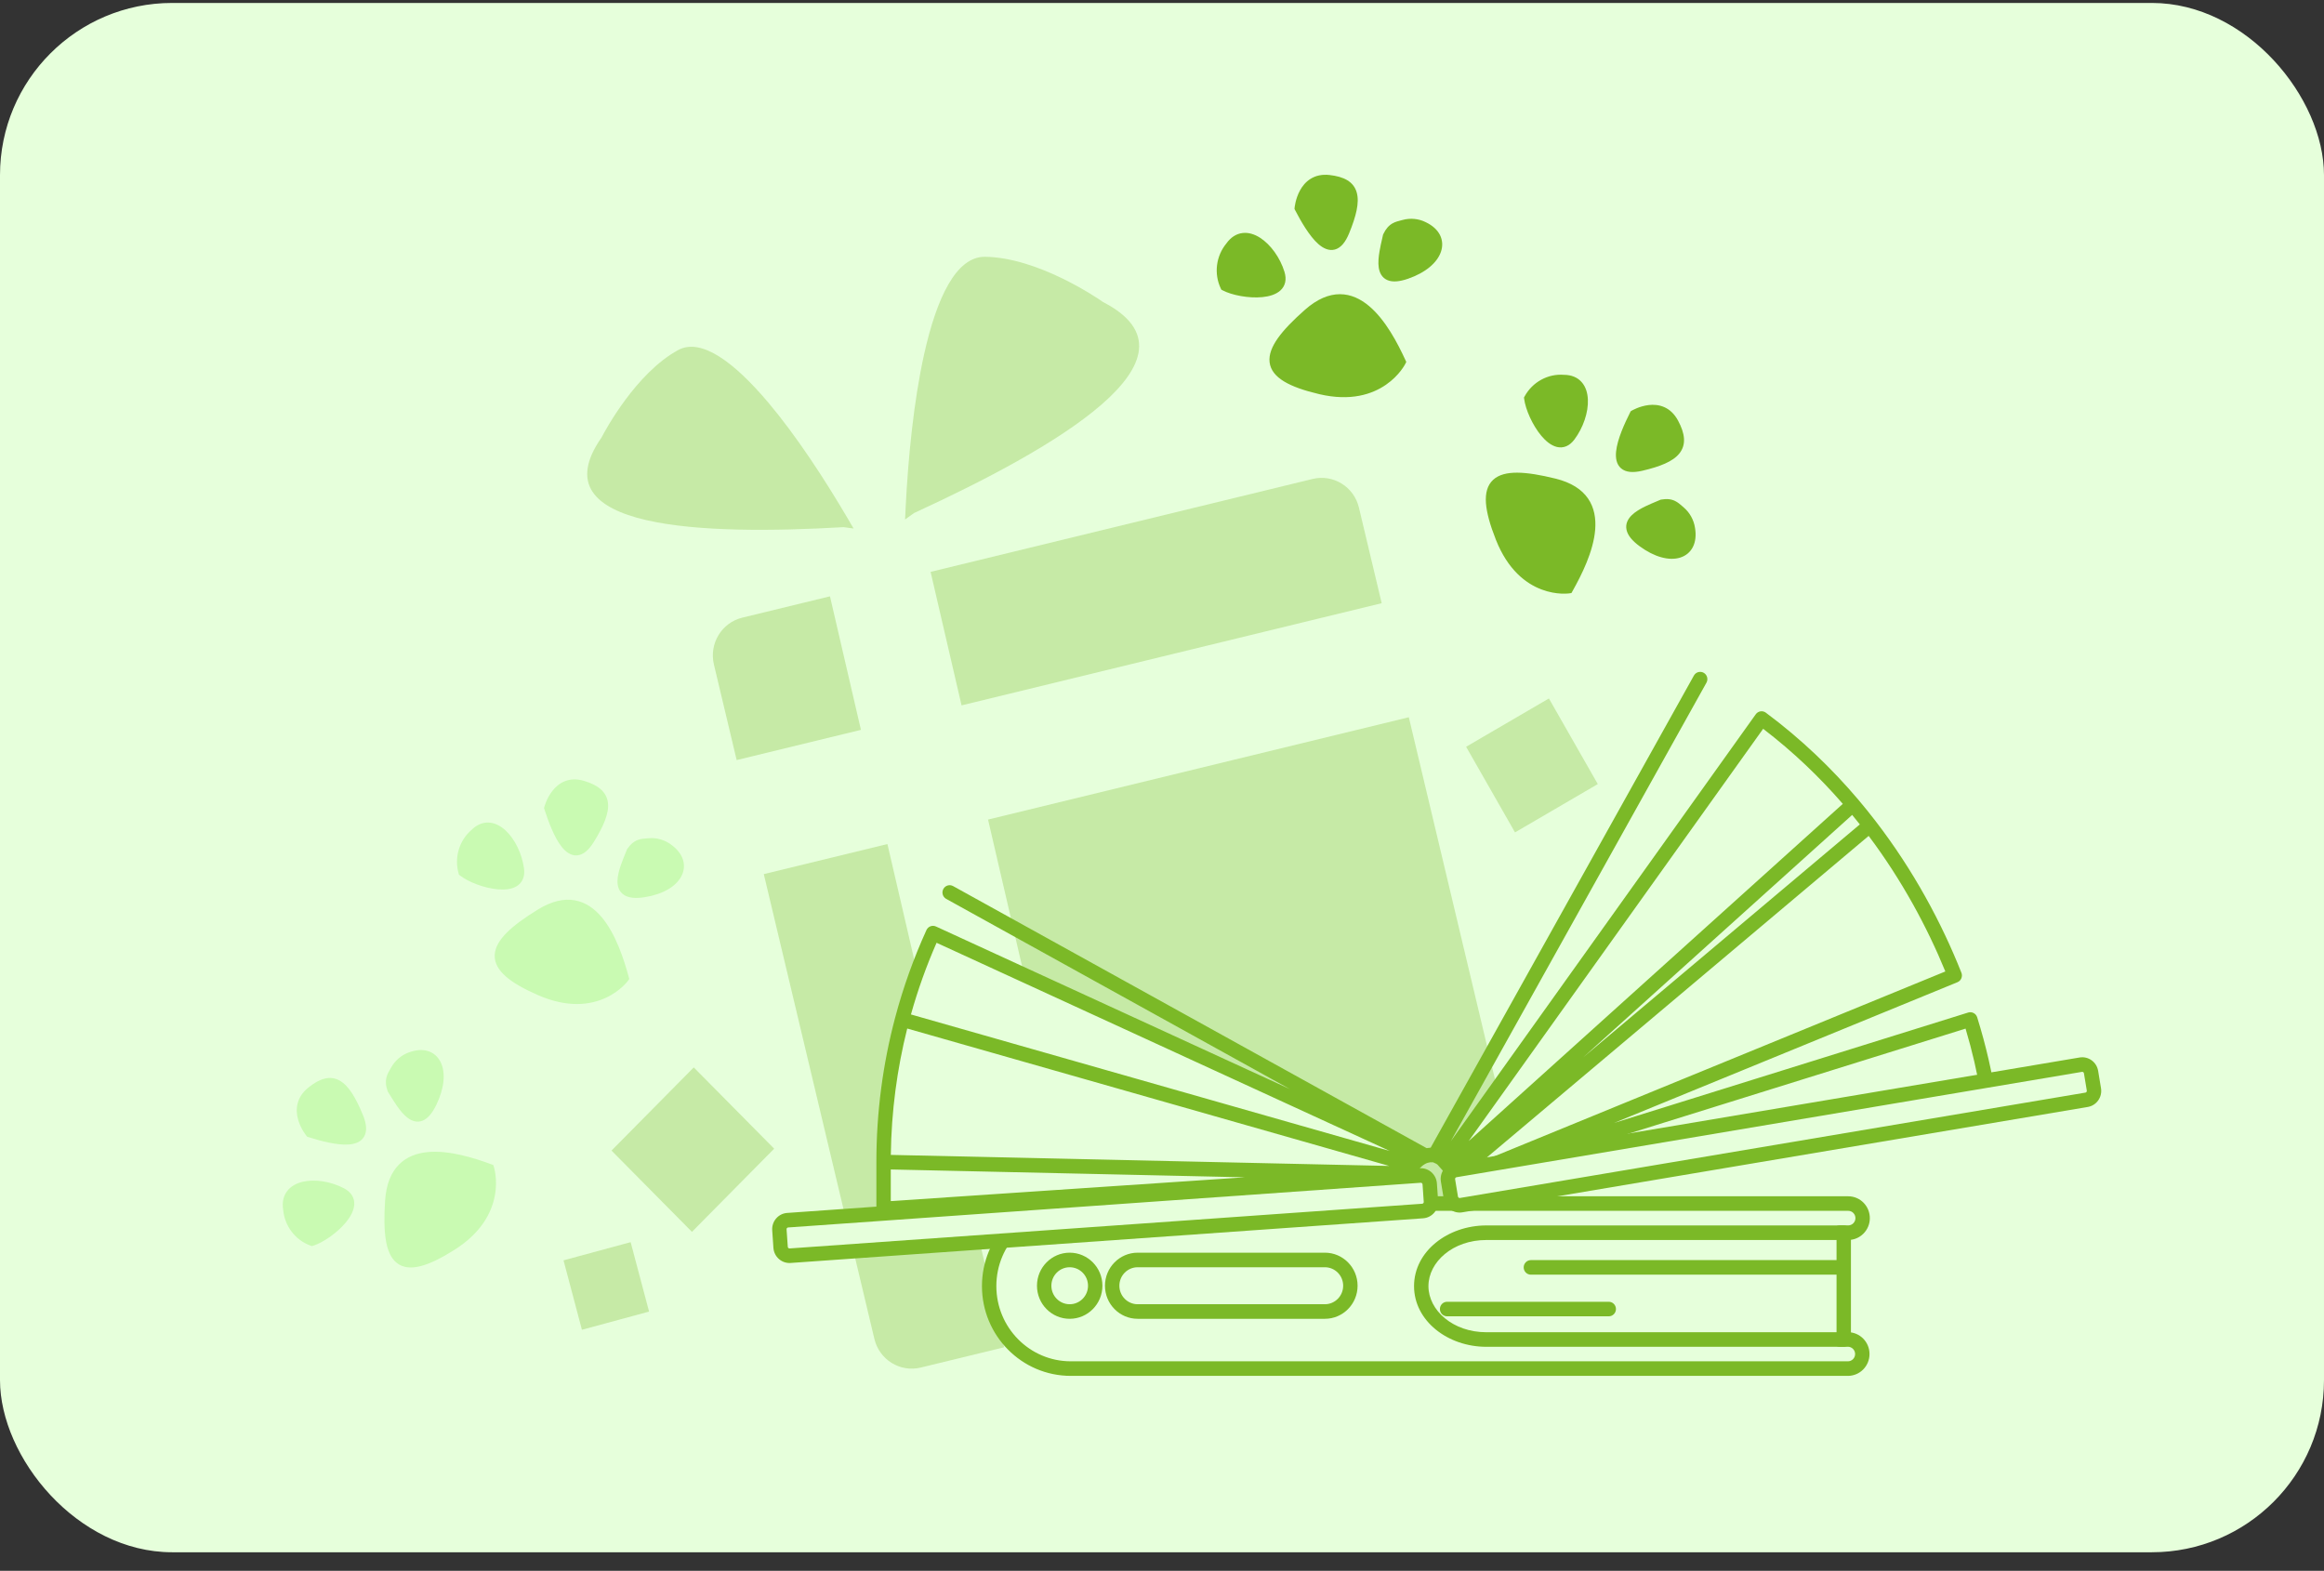<svg width="108" height="73" viewBox="0 0 108 73" fill="none" xmlns="http://www.w3.org/2000/svg">
<rect x="0" y="0" width="108" height="73" fill="#333333" stroke="none"/>
<rect y="0.137" width="108" height="72" rx="8" fill="#E6FFDB"/>
<path d="M21.489 40.538C22.197 41.094 24.344 41.654 24.168 40.376C23.992 39.098 22.921 37.81 22.027 38.716C21.774 38.933 21.589 39.221 21.494 39.544C21.398 39.868 21.396 40.213 21.489 40.538Z" fill="#C9FAB2"/>
<path fill-rule="evenodd" clip-rule="evenodd" d="M21.312 40.589C21.21 40.23 21.212 39.848 21.318 39.49C21.422 39.134 21.625 38.818 21.902 38.578C22.155 38.324 22.436 38.21 22.724 38.227C23.007 38.243 23.269 38.386 23.49 38.588C23.929 38.991 24.258 39.676 24.35 40.351C24.376 40.535 24.361 40.701 24.302 40.845C24.243 40.99 24.144 41.1 24.021 41.178C23.784 41.328 23.462 41.357 23.146 41.331C22.512 41.279 21.763 40.989 21.377 40.686L21.329 40.649L21.312 40.589ZM21.649 40.427C21.988 40.668 22.629 40.913 23.174 40.958C23.462 40.982 23.688 40.946 23.826 40.859C23.891 40.818 23.936 40.766 23.963 40.7C23.991 40.632 24.005 40.536 23.986 40.401C23.903 39.798 23.608 39.2 23.244 38.866C23.064 38.7 22.878 38.611 22.704 38.6C22.536 38.59 22.35 38.653 22.157 38.849L22.152 38.854L22.146 38.859C21.921 39.053 21.755 39.31 21.67 39.599C21.59 39.868 21.583 40.154 21.649 40.427Z" fill="#C9FAB2"/>
<path d="M25.474 37.55C25.83 38.651 26.542 40.484 27.442 39.024C28.343 37.564 28.333 36.841 27.091 36.469C25.848 36.096 25.474 37.55 25.474 37.55Z" fill="#C9FAB2"/>
<path fill-rule="evenodd" clip-rule="evenodd" d="M25.296 37.501L25.474 37.55C25.296 37.501 25.296 37.501 25.296 37.501L25.296 37.5L25.297 37.499L25.298 37.495C25.299 37.491 25.3 37.486 25.302 37.48C25.306 37.467 25.311 37.45 25.318 37.428C25.332 37.385 25.353 37.325 25.383 37.254C25.441 37.114 25.535 36.928 25.673 36.752C25.811 36.576 25.998 36.405 26.246 36.306C26.497 36.206 26.795 36.185 27.142 36.289C27.785 36.482 28.195 36.792 28.253 37.319C28.28 37.565 28.225 37.836 28.113 38.13C28.001 38.424 27.826 38.755 27.598 39.124C27.364 39.503 27.109 39.728 26.82 39.751C26.529 39.775 26.292 39.587 26.112 39.366C25.752 38.921 25.476 38.153 25.299 37.607L25.282 37.555L25.296 37.501ZM25.667 37.548C25.846 38.094 26.097 38.76 26.396 39.129C26.551 39.321 26.683 39.387 26.789 39.378C26.899 39.369 27.07 39.275 27.286 38.924C27.509 38.564 27.67 38.256 27.77 37.993C27.871 37.728 27.905 37.522 27.887 37.359C27.855 37.065 27.639 36.828 27.039 36.648C26.765 36.566 26.551 36.587 26.382 36.655C26.21 36.724 26.071 36.846 25.96 36.987C25.849 37.128 25.771 37.282 25.721 37.402C25.696 37.462 25.678 37.512 25.667 37.547L25.667 37.548Z" fill="#C9FAB2"/>
<path d="M29.042 45.458C28.585 43.776 27.558 40.913 25.096 42.426C22.634 43.94 22.432 44.927 25.096 46.082C27.759 47.238 29.042 45.458 29.042 45.458Z" fill="#C9FAB2"/>
<path fill-rule="evenodd" clip-rule="evenodd" d="M29.191 45.57L29.042 45.458C29.191 45.57 29.191 45.57 29.191 45.57L29.19 45.57L29.19 45.571L29.189 45.572L29.185 45.578C29.181 45.582 29.177 45.588 29.171 45.596C29.159 45.611 29.142 45.631 29.12 45.657C29.076 45.708 29.01 45.778 28.924 45.858C28.751 46.017 28.491 46.215 28.144 46.374C27.443 46.696 26.403 46.852 25.024 46.255C24.352 45.963 23.845 45.676 23.506 45.378C23.166 45.079 22.974 44.75 22.99 44.38C23.006 44.019 23.218 43.675 23.553 43.34C23.892 43.001 24.381 42.647 25 42.266C25.643 41.871 26.213 41.749 26.719 41.841C27.223 41.933 27.631 42.232 27.96 42.622C28.612 43.394 28.991 44.569 29.22 45.409L29.243 45.497L29.191 45.57ZM28.839 45.414C28.609 44.585 28.252 43.541 27.682 42.865C27.389 42.519 27.051 42.281 26.656 42.209C26.261 42.138 25.78 42.225 25.192 42.587C24.58 42.962 24.12 43.299 23.812 43.608C23.5 43.919 23.367 44.178 23.357 44.398C23.348 44.608 23.451 44.836 23.746 45.095C24.041 45.355 24.508 45.624 25.167 45.91C26.452 46.467 27.385 46.312 27.992 46.033C28.298 45.892 28.526 45.718 28.677 45.579C28.749 45.513 28.803 45.455 28.839 45.414Z" fill="#C9FAB2"/>
<path d="M29.303 39.556C28.96 40.41 28.305 41.766 29.929 41.51C31.553 41.255 32.11 40.141 31.078 39.402C30.814 39.206 30.488 39.113 30.162 39.141C29.836 39.17 29.587 39.147 29.303 39.556Z" fill="#C9FAB2"/>
<path fill-rule="evenodd" clip-rule="evenodd" d="M29.141 39.465L29.153 39.447C29.312 39.218 29.474 39.093 29.656 39.029C29.793 38.98 29.939 38.97 30.067 38.961C30.094 38.959 30.12 38.957 30.146 38.955C30.515 38.923 30.884 39.027 31.185 39.25C31.465 39.451 31.654 39.689 31.737 39.95C31.821 40.215 31.79 40.484 31.661 40.727C31.409 41.203 30.796 41.563 29.958 41.695C29.538 41.761 29.219 41.732 29 41.591C28.765 41.439 28.692 41.191 28.695 40.947C28.697 40.708 28.769 40.442 28.855 40.195C28.92 40.007 28.998 39.816 29.068 39.645C29.09 39.589 29.113 39.535 29.133 39.484L29.141 39.465ZM29.465 39.648C29.445 39.697 29.425 39.747 29.404 39.798C29.335 39.967 29.263 40.144 29.201 40.321C29.119 40.559 29.064 40.777 29.062 40.952C29.061 41.122 29.108 41.218 29.196 41.275C29.3 41.342 29.507 41.387 29.9 41.325C30.685 41.202 31.163 40.877 31.337 40.548C31.422 40.388 31.438 40.224 31.387 40.064C31.335 39.9 31.208 39.723 30.973 39.555L30.971 39.553C30.742 39.383 30.461 39.303 30.179 39.328C30.141 39.331 30.107 39.334 30.074 39.336C29.952 39.345 29.865 39.352 29.778 39.383C29.686 39.415 29.585 39.48 29.465 39.648Z" fill="#C9FAB2"/>
<path d="M14.498 57.712C15.35 57.446 17.029 55.985 15.903 55.39C14.776 54.795 13.129 54.939 13.343 56.208C13.373 56.544 13.498 56.865 13.703 57.132C13.908 57.399 14.184 57.601 14.498 57.712Z" fill="#C9FAB2"/>
<path fill-rule="evenodd" clip-rule="evenodd" d="M14.438 57.889C14.09 57.765 13.785 57.542 13.558 57.247C13.333 56.953 13.195 56.601 13.161 56.231C13.102 55.874 13.171 55.574 13.35 55.345C13.525 55.118 13.79 54.983 14.079 54.917C14.654 54.786 15.392 54.91 15.987 55.224C16.15 55.31 16.275 55.418 16.356 55.55C16.439 55.684 16.47 55.83 16.462 55.977C16.446 56.262 16.286 56.547 16.084 56.794C15.679 57.291 15.017 57.746 14.553 57.891L14.495 57.909L14.438 57.889ZM14.5 57.514C14.888 57.373 15.452 56.982 15.801 56.554C15.985 56.328 16.086 56.12 16.095 55.955C16.099 55.877 16.083 55.81 16.045 55.748C16.007 55.686 15.938 55.619 15.819 55.556C15.287 55.275 14.638 55.173 14.161 55.282C13.925 55.337 13.747 55.438 13.639 55.578C13.534 55.712 13.478 55.903 13.524 56.177L13.526 56.184L13.526 56.192C13.553 56.492 13.665 56.779 13.848 57.017C14.018 57.239 14.244 57.411 14.5 57.514Z" fill="#C9FAB2"/>
<path d="M14.381 52.664C15.47 53.007 17.349 53.478 16.693 51.883C16.037 50.287 15.451 49.876 14.44 50.693C13.429 51.51 14.381 52.664 14.381 52.664Z" fill="#C9FAB2"/>
<path fill-rule="evenodd" clip-rule="evenodd" d="M14.241 52.784L14.381 52.664C14.241 52.784 14.241 52.784 14.241 52.784L14.24 52.783L14.239 52.782L14.236 52.779C14.234 52.776 14.231 52.772 14.227 52.767C14.219 52.757 14.208 52.742 14.195 52.724C14.168 52.687 14.132 52.634 14.092 52.569C14.013 52.439 13.917 52.253 13.855 52.036C13.793 51.82 13.763 51.565 13.826 51.301C13.889 51.034 14.043 50.774 14.325 50.546C14.848 50.123 15.333 49.962 15.788 50.219C16.002 50.34 16.188 50.543 16.36 50.806C16.532 51.07 16.697 51.407 16.863 51.811C17.033 52.225 17.067 52.568 16.92 52.822C16.773 53.078 16.486 53.166 16.206 53.187C15.642 53.229 14.867 53.013 14.328 52.843L14.276 52.827L14.241 52.784ZM14.491 52.503C15.031 52.671 15.71 52.848 16.177 52.814C16.421 52.796 16.549 52.725 16.603 52.631C16.659 52.535 16.681 52.338 16.523 51.954C16.362 51.56 16.207 51.248 16.053 51.011C15.899 50.774 15.752 50.626 15.611 50.546C15.357 50.403 15.043 50.445 14.555 50.84C14.332 51.02 14.226 51.211 14.183 51.39C14.14 51.573 14.159 51.76 14.208 51.934C14.258 52.108 14.337 52.261 14.405 52.373C14.438 52.429 14.469 52.473 14.49 52.502L14.491 52.503Z" fill="#C9FAB2"/>
<path d="M22.775 54.285C21.162 53.689 18.276 52.882 18.08 55.808C17.884 58.734 18.561 59.474 21.015 57.929C23.468 56.384 22.775 54.285 22.775 54.285Z" fill="#C9FAB2"/>
<path fill-rule="evenodd" clip-rule="evenodd" d="M22.95 54.226L22.775 54.285C22.95 54.226 22.95 54.226 22.95 54.226L22.95 54.227L22.95 54.227L22.951 54.229L22.953 54.236C22.954 54.241 22.956 54.248 22.959 54.258C22.964 54.276 22.971 54.302 22.979 54.336C22.995 54.402 23.013 54.497 23.028 54.615C23.056 54.851 23.067 55.182 22.996 55.563C22.853 56.333 22.382 57.288 21.112 58.088C20.493 58.478 19.971 58.733 19.538 58.842C19.104 58.952 18.729 58.92 18.441 58.692C18.16 58.47 18.006 58.094 17.929 57.621C17.852 57.143 17.847 56.531 17.896 55.794C17.948 55.031 18.176 54.486 18.54 54.119C18.902 53.753 19.377 53.587 19.878 53.54C20.871 53.446 22.031 53.811 22.837 54.109L22.921 54.14L22.95 54.226ZM22.623 54.428C21.826 54.139 20.783 53.83 19.914 53.912C19.468 53.954 19.084 54.098 18.799 54.385C18.516 54.671 18.31 55.122 18.263 55.822C18.215 56.548 18.221 57.126 18.292 57.561C18.363 58.001 18.495 58.262 18.666 58.398C18.83 58.527 19.072 58.574 19.448 58.479C19.826 58.384 20.309 58.152 20.917 57.77C22.101 57.025 22.51 56.158 22.634 55.492C22.697 55.156 22.687 54.865 22.663 54.659C22.651 54.56 22.635 54.482 22.623 54.428Z" fill="#C9FAB2"/>
<path d="M18.186 50.644C18.676 51.425 19.388 52.756 20.114 51.257C20.839 49.759 20.264 48.649 19.08 49.078C18.771 49.185 18.51 49.401 18.346 49.689C18.182 49.977 18.021 50.17 18.186 50.644Z" fill="#C9FAB2"/>
<path fill-rule="evenodd" clip-rule="evenodd" d="M18.02 50.726L18.013 50.706C17.921 50.441 17.913 50.233 17.966 50.045C18.006 49.903 18.081 49.775 18.146 49.664C18.16 49.64 18.174 49.617 18.187 49.594C18.373 49.269 18.668 49.022 19.019 48.901C19.341 48.785 19.641 48.766 19.898 48.849C20.158 48.932 20.356 49.114 20.478 49.362C20.715 49.848 20.654 50.566 20.279 51.341C20.092 51.727 19.886 51.977 19.646 52.077C19.389 52.184 19.149 52.1 18.954 51.957C18.764 51.816 18.592 51.603 18.442 51.388C18.329 51.224 18.221 51.049 18.123 50.891C18.091 50.84 18.061 50.791 18.032 50.744L18.02 50.726ZM18.353 50.562C18.381 50.608 18.41 50.654 18.439 50.7C18.535 50.856 18.635 51.019 18.742 51.172C18.886 51.38 19.03 51.551 19.169 51.654C19.305 51.754 19.409 51.771 19.505 51.73C19.618 51.683 19.773 51.536 19.949 51.174C20.3 50.45 20.313 49.864 20.148 49.528C20.069 49.364 19.946 49.256 19.789 49.205C19.627 49.154 19.412 49.157 19.142 49.254L19.14 49.255C18.872 49.347 18.647 49.535 18.505 49.783C18.486 49.817 18.468 49.847 18.452 49.875C18.389 49.983 18.345 50.058 18.32 50.149C18.293 50.244 18.287 50.366 18.353 50.562Z" fill="#C9FAB2"/>
<g opacity="0.3">
<path d="M32.24 49.605L35.977 53.382L32.156 57.247L28.418 53.47L32.24 49.605Z" fill="#7BB927"/>
<path d="M26.188 58.571L29.307 57.726L30.163 60.952L27.043 61.798L26.188 58.571Z" fill="#7BB927"/>
<path d="M68.133 34.704L71.98 32.459L74.252 36.438L70.405 38.683L68.133 34.704Z" fill="#7BB927"/>
<path d="M42.076 23.843L42.086 23.594C42.203 21.26 42.463 18.629 42.946 16.46C43.525 13.864 44.424 11.922 45.774 11.934C48.207 11.963 50.93 13.806 51.262 14.037C56.317 16.647 48.926 20.878 42.477 23.842C42.34 23.943 42.196 24.042 42.059 24.142C42.061 24.045 42.069 23.944 42.076 23.843Z" fill="#7BB927"/>
<path d="M39.529 24.326L39.415 24.128C38.336 22.288 37.017 20.267 35.712 18.718C34.148 16.864 32.601 15.677 31.512 16.269C29.552 17.341 28.123 20.007 27.951 20.337C24.955 24.631 32.728 24.875 39.203 24.498C39.357 24.521 39.515 24.539 39.668 24.561C39.625 24.483 39.577 24.404 39.529 24.326Z" fill="#7BB927"/>
<path fill-rule="evenodd" clip-rule="evenodd" d="M34.495 28.704L38.57 27.713L40.009 33.918L34.234 35.322L33.177 30.881C32.946 29.912 33.536 28.937 34.495 28.704ZM35.495 40.622L40.634 62.222C40.865 63.191 41.829 63.787 42.787 63.554L46.665 62.611L41.24 39.225L35.495 40.622ZM45.916 38.087L51.341 61.474L69.292 57.108C70.25 56.875 70.84 55.9 70.61 54.931L65.47 33.332L45.916 38.087ZM64.209 28.032L63.152 23.59C62.922 22.621 61.958 22.025 60.999 22.258L43.246 26.576L44.685 32.78L64.209 28.032Z" fill="#7BB927"/>
</g>
<path d="M85.889 55.934H49.76C47.665 55.934 45.967 57.651 45.967 59.768C45.967 61.886 47.665 63.603 49.76 63.603H85.874C86.244 63.603 86.544 63.3 86.544 62.926C86.544 62.553 86.244 62.25 85.874 62.25H85.494V57.287H85.889C86.253 57.287 86.55 56.993 86.558 56.626C86.567 56.246 86.265 55.934 85.889 55.934Z" fill="#E6FFDB"/>
<path fill-rule="evenodd" clip-rule="evenodd" d="M45.633 59.767C45.633 57.462 47.481 55.594 49.76 55.594H85.89C86.453 55.594 86.906 56.062 86.894 56.632C86.882 57.183 86.436 57.624 85.89 57.624H85.83V61.91H85.875C86.43 61.91 86.879 62.364 86.879 62.925C86.879 63.486 86.43 63.94 85.875 63.94H49.761C47.481 63.94 45.633 62.072 45.633 59.767ZM86.225 56.616C86.229 56.427 86.078 56.27 85.89 56.27H49.76C47.85 56.27 46.302 57.836 46.302 59.767C46.302 61.698 47.85 63.263 49.761 63.263H85.875C86.06 63.263 86.21 63.112 86.21 62.925C86.21 62.738 86.06 62.587 85.875 62.587H85.495C85.31 62.587 85.16 62.435 85.16 62.248V57.286C85.16 57.099 85.31 56.947 85.495 56.947H85.89C86.072 56.947 86.221 56.8 86.225 56.616Z" fill="#7BB927"/>
<path d="M66.049 59.767C66.049 58.396 67.403 57.285 69.073 57.285L85.683 57.285V58.896V62.248H69.073C67.403 62.248 66.049 61.137 66.049 59.767Z" fill="#E6FFDB"/>
<path fill-rule="evenodd" clip-rule="evenodd" d="M65.713 59.769C65.713 58.149 67.285 56.949 69.071 56.949H85.682C85.867 56.949 86.016 57.101 86.016 57.288V62.25C86.016 62.437 85.867 62.589 85.682 62.589H69.071C67.285 62.589 65.713 61.389 65.713 59.769ZM69.071 57.626C67.517 57.626 66.382 58.648 66.382 59.769C66.382 60.89 67.517 61.912 69.071 61.912H85.347V59.237H71.143C70.958 59.237 70.808 59.085 70.808 58.898C70.808 58.712 70.958 58.56 71.143 58.56H85.347V57.626H69.071ZM66.915 60.834C66.915 60.647 67.065 60.496 67.25 60.496H74.761C74.946 60.496 75.096 60.647 75.096 60.834C75.096 61.021 74.946 61.172 74.761 61.172H67.25C67.065 61.172 66.915 61.021 66.915 60.834Z" fill="#7BB927"/>
<path d="M51.685 59.753C51.685 59.091 52.216 58.555 52.871 58.555H61.57C62.224 58.555 62.755 59.091 62.755 59.753C62.755 60.415 62.224 60.951 61.57 60.951H52.871C52.216 60.951 51.685 60.415 51.685 59.753Z" fill="#E6FFDB"/>
<path fill-rule="evenodd" clip-rule="evenodd" d="M51.35 59.751C51.35 58.903 52.03 58.215 52.87 58.215H61.569C62.408 58.215 63.089 58.903 63.089 59.751C63.089 60.6 62.408 61.288 61.569 61.288H52.87C52.03 61.288 51.35 60.6 51.35 59.751ZM62.419 59.751C62.419 59.276 62.038 58.892 61.569 58.892H52.87C52.4 58.892 52.019 59.276 52.019 59.751C52.019 60.226 52.4 60.611 52.87 60.611H61.569C62.038 60.611 62.419 60.226 62.419 59.751Z" fill="#7BB927"/>
<path d="M48.523 59.753C48.523 59.091 49.055 58.555 49.709 58.555C50.364 58.555 50.895 59.091 50.895 59.753C50.895 60.415 50.364 60.951 49.709 60.951C49.055 60.951 48.523 60.415 48.523 59.753Z" fill="#E6FFDB"/>
<path fill-rule="evenodd" clip-rule="evenodd" d="M48.19 59.751C48.19 58.903 48.871 58.215 49.71 58.215C50.549 58.215 51.231 58.903 51.231 59.751C51.231 60.6 50.549 61.288 49.71 61.288C48.871 61.288 48.19 60.6 48.19 59.751ZM49.71 60.611C50.18 60.611 50.562 60.226 50.562 59.751C50.562 59.277 50.18 58.892 49.71 58.892C49.24 58.892 48.859 59.277 48.859 59.751C48.859 60.226 49.24 60.611 49.71 60.611Z" fill="#7BB927"/>
<path d="M36.718 58.358C36.49 58.374 36.292 58.2 36.276 57.969L36.219 57.154C36.203 56.923 36.376 56.723 36.604 56.707L65.999 54.63C66.228 54.614 66.425 54.788 66.442 55.019L66.498 55.834C66.514 56.065 66.342 56.265 66.114 56.281L36.718 58.358Z" fill="#E6FFDB"/>
<path fill-rule="evenodd" clip-rule="evenodd" d="M36.741 58.693C36.329 58.722 35.971 58.408 35.942 57.991L35.886 57.176C35.857 56.759 36.168 56.397 36.58 56.368L65.976 54.291C66.388 54.262 66.746 54.577 66.775 54.994L66.832 55.809C66.861 56.226 66.549 56.587 66.137 56.617L36.741 58.693ZM36.61 57.944C36.613 57.988 36.651 58.021 36.694 58.018L66.09 55.941C66.134 55.938 66.167 55.9 66.164 55.856L66.108 55.041C66.105 54.996 66.067 54.963 66.023 54.966L36.627 57.043C36.583 57.046 36.55 57.084 36.553 57.129L36.61 57.944Z" fill="#7BB927"/>
<path d="M92.417 51.064L67.675 55.164C67.638 55.017 67.725 54.954 67.675 54.829C67.575 54.58 67.649 54.928 67.561 54.643C67.518 54.505 67.422 54.42 67.36 54.287C67.295 54.149 67.244 54.126 67.143 54.003C66.996 53.824 66.956 53.806 66.694 53.69L66.677 53.683C66.517 53.662 66.374 53.678 66.248 53.717C66.181 53.738 66.12 53.765 66.062 53.797C65.894 53.89 65.763 54.022 65.666 54.15C65.51 54.353 65.44 54.544 65.44 54.544L41.06 56.181V54.003C41.06 51.713 41.36 49.493 41.921 47.38C42.29 45.992 42.772 44.651 43.356 43.366L66.062 53.797C66.12 53.765 66.181 53.738 66.248 53.717C66.374 53.678 66.517 53.662 66.677 53.683L66.694 53.69C66.956 53.806 66.996 53.824 67.143 54.003L81.864 33.394C83.487 34.6 84.894 35.957 86.107 37.389C86.378 37.71 86.64 38.034 86.893 38.362C88.644 40.636 89.934 43.053 90.839 45.334L67.675 54.829L91.563 47.38C91.978 48.713 92.257 49.962 92.417 51.064Z" fill="#E6FFDB"/>
<path fill-rule="evenodd" clip-rule="evenodd" d="M79.174 31.266C79.335 31.358 79.392 31.564 79.301 31.727L67.424 53.031L81.593 33.194C81.645 33.121 81.724 33.072 81.812 33.058C81.9 33.044 81.991 33.066 82.062 33.12C83.707 34.343 85.134 35.717 86.362 37.167C86.637 37.492 86.902 37.821 87.157 38.153C88.93 40.455 90.235 42.899 91.15 45.206C91.219 45.379 91.136 45.576 90.965 45.646L75.006 52.187L91.465 47.055C91.641 47.001 91.828 47.1 91.883 47.277C92.303 48.626 92.586 49.893 92.749 51.014C92.775 51.196 92.652 51.367 92.472 51.397L67.73 55.497C67.558 55.525 67.394 55.416 67.351 55.246C67.322 55.13 67.331 55.033 67.342 54.969C67.332 54.956 67.324 54.944 67.319 54.936C67.305 54.912 67.295 54.891 67.289 54.879C67.283 54.865 67.278 54.85 67.273 54.838C67.264 54.812 67.254 54.78 67.242 54.743C67.236 54.724 67.226 54.703 67.192 54.652C67.188 54.647 67.183 54.64 67.179 54.633C67.147 54.588 67.097 54.514 67.058 54.43C67.04 54.392 67.029 54.378 67.015 54.362C67.007 54.352 66.999 54.344 66.987 54.331C66.981 54.325 66.975 54.318 66.967 54.31C66.945 54.286 66.918 54.256 66.886 54.218C66.817 54.133 66.795 54.116 66.776 54.103C66.748 54.084 66.709 54.065 66.592 54.013C66.498 54.006 66.417 54.017 66.347 54.039C66.303 54.053 66.262 54.071 66.223 54.093C66.108 54.156 66.01 54.252 65.931 54.355C65.869 54.436 65.823 54.516 65.793 54.576C65.778 54.605 65.767 54.629 65.761 54.644C65.759 54.648 65.757 54.651 65.756 54.654C65.755 54.657 65.755 54.659 65.754 54.66L65.754 54.661C65.753 54.662 65.753 54.662 65.753 54.663C65.707 54.786 65.593 54.871 65.463 54.88L41.083 56.517C40.991 56.523 40.9 56.49 40.833 56.426C40.765 56.362 40.727 56.273 40.727 56.179V54.002C40.727 51.682 41.03 49.432 41.599 47.291C41.972 45.885 42.461 44.525 43.053 43.223C43.13 43.054 43.328 42.979 43.495 43.056L59.949 50.615L43.971 41.773C43.809 41.683 43.75 41.477 43.839 41.313C43.927 41.149 44.131 41.089 44.293 41.179L66.296 53.356C66.357 53.345 66.421 53.338 66.486 53.335L78.718 31.395C78.809 31.232 79.013 31.175 79.174 31.266ZM70.148 54.41L92.036 50.783C91.888 49.873 91.66 48.867 91.343 47.802L70.148 54.41ZM68.888 53.965L90.403 45.146C89.554 43.077 88.385 40.907 86.84 38.846L68.888 53.965ZM86.429 38.312C86.312 38.164 86.194 38.017 86.073 37.871L73.578 49.134L86.429 38.312ZM68.251 53.029L85.638 37.357C84.56 36.115 83.33 34.936 81.936 33.869L68.251 53.029ZM64.585 53.488L43.524 43.813C43.053 44.886 42.654 45.999 42.333 47.144L64.585 53.488ZM42.16 47.798C41.687 49.681 41.424 51.647 41.398 53.671L64.559 54.184L42.16 47.798ZM57.855 54.712L41.396 54.348V55.818L57.855 54.712Z" fill="#7BB927"/>
<path d="M96.699 49.475C96.924 49.437 97.138 49.591 97.176 49.819L97.309 50.625C97.346 50.853 97.194 51.069 96.968 51.107L67.903 56.004C67.677 56.042 67.463 55.888 67.426 55.66L67.293 54.854C67.255 54.626 67.407 54.41 67.633 54.372L96.699 49.475Z" fill="#E6FFDB"/>
<path fill-rule="evenodd" clip-rule="evenodd" d="M96.642 49.144C97.05 49.075 97.436 49.354 97.504 49.766L97.637 50.572C97.705 50.985 97.43 51.375 97.022 51.443L67.956 56.34C67.548 56.409 67.162 56.13 67.094 55.718L66.961 54.912C66.893 54.5 67.168 54.109 67.576 54.041L96.642 49.144ZM96.844 49.878C96.837 49.834 96.796 49.804 96.752 49.812L67.687 54.708C67.643 54.716 67.614 54.757 67.621 54.801L67.754 55.607C67.762 55.65 67.803 55.68 67.846 55.673L96.912 50.776C96.955 50.769 96.984 50.727 96.977 50.683L96.844 49.878Z" fill="#7BB927"/>
<path d="M71.013 18.509C71.125 19.409 72.252 21.339 73.021 20.31C73.79 19.281 73.933 17.604 72.668 17.605C72.337 17.579 72.005 17.65 71.711 17.81C71.417 17.971 71.175 18.213 71.013 18.509Z" fill="#7BB927"/>
<path fill-rule="evenodd" clip-rule="evenodd" d="M70.852 18.419C71.031 18.092 71.3 17.823 71.625 17.646C71.948 17.469 72.313 17.39 72.676 17.419C73.032 17.42 73.311 17.54 73.502 17.758C73.692 17.972 73.777 18.26 73.791 18.561C73.82 19.16 73.573 19.879 73.167 20.422C73.056 20.571 72.93 20.678 72.788 20.738C72.644 20.798 72.497 20.805 72.356 20.772C72.083 20.708 71.835 20.499 71.63 20.255C71.218 19.765 70.891 19.025 70.83 18.534L70.822 18.473L70.852 18.419ZM71.204 18.545C71.275 18.958 71.556 19.59 71.911 20.011C72.098 20.234 72.283 20.37 72.441 20.407C72.515 20.425 72.584 20.42 72.649 20.392C72.716 20.364 72.793 20.306 72.875 20.198C73.238 19.712 73.447 19.078 73.424 18.582C73.412 18.335 73.344 18.14 73.227 18.008C73.115 17.881 72.94 17.792 72.666 17.792L72.659 17.792L72.652 17.792C72.356 17.768 72.06 17.831 71.797 17.975C71.553 18.108 71.348 18.305 71.204 18.545Z" fill="#7BB927"/>
<path d="M75.921 19.245C75.403 20.279 74.623 22.084 76.281 21.695C77.939 21.306 78.438 20.788 77.82 19.637C77.202 18.485 75.921 19.245 75.921 19.245Z" fill="#7BB927"/>
<path fill-rule="evenodd" clip-rule="evenodd" d="M75.829 19.084L75.921 19.245C75.829 19.084 75.829 19.084 75.829 19.084L75.83 19.083L75.831 19.083L75.835 19.08C75.838 19.078 75.843 19.076 75.848 19.073C75.859 19.067 75.875 19.058 75.895 19.048C75.935 19.027 75.993 19 76.063 18.971C76.202 18.914 76.399 18.849 76.619 18.823C76.84 18.798 77.092 18.811 77.336 18.918C77.584 19.026 77.809 19.225 77.982 19.546C78.302 20.142 78.374 20.655 78.047 21.068C77.894 21.262 77.666 21.415 77.381 21.542C77.096 21.67 76.741 21.779 76.321 21.877C75.891 21.978 75.553 21.954 75.333 21.764C75.111 21.573 75.074 21.27 75.102 20.986C75.158 20.413 75.5 19.673 75.757 19.161L75.782 19.112L75.829 19.084ZM76.058 19.382C75.803 19.896 75.515 20.546 75.468 21.02C75.444 21.268 75.491 21.408 75.572 21.478C75.656 21.55 75.843 21.606 76.241 21.513C76.65 21.417 76.98 21.315 77.235 21.2C77.491 21.085 77.659 20.964 77.761 20.835C77.943 20.605 77.957 20.283 77.658 19.727C77.522 19.473 77.355 19.334 77.189 19.261C77.019 19.187 76.835 19.174 76.658 19.195C76.481 19.215 76.319 19.268 76.199 19.318C76.139 19.342 76.091 19.365 76.059 19.381L76.058 19.382Z" fill="#7BB927"/>
<path d="M72.913 27.389C73.766 25.872 75.042 23.114 72.243 22.423C69.443 21.733 68.61 22.287 69.686 25.008C70.761 27.729 72.913 27.389 72.913 27.389Z" fill="#7BB927"/>
<path fill-rule="evenodd" clip-rule="evenodd" d="M72.94 27.573L72.913 27.389C72.94 27.573 72.94 27.573 72.94 27.573L72.939 27.573L72.938 27.573L72.936 27.574L72.93 27.575C72.924 27.575 72.917 27.576 72.907 27.578C72.889 27.58 72.862 27.582 72.829 27.584C72.762 27.589 72.666 27.592 72.55 27.586C72.316 27.575 71.994 27.529 71.637 27.394C70.916 27.121 70.071 26.488 69.515 25.079C69.243 24.393 69.086 23.827 69.054 23.374C69.023 22.92 69.117 22.549 69.388 22.299C69.651 22.055 70.041 21.964 70.513 21.966C70.989 21.969 71.582 22.068 72.287 22.242C73.017 22.422 73.507 22.743 73.8 23.169C74.092 23.595 74.171 24.099 74.131 24.61C74.052 25.621 73.499 26.723 73.072 27.48L73.028 27.559L72.94 27.573ZM72.8 27.212C73.217 26.462 73.695 25.468 73.764 24.582C73.8 24.128 73.727 23.718 73.497 23.385C73.269 23.052 72.868 22.77 72.198 22.605C71.503 22.434 70.942 22.343 70.508 22.34C70.071 22.338 69.795 22.426 69.635 22.574C69.481 22.717 69.394 22.952 69.421 23.345C69.449 23.74 69.59 24.264 69.856 24.938C70.375 26.25 71.144 26.807 71.768 27.044C72.083 27.163 72.366 27.203 72.57 27.212C72.667 27.217 72.746 27.215 72.8 27.212Z" fill="#7BB927"/>
<path d="M77.225 23.401C76.385 23.76 74.974 24.25 76.301 25.23C77.628 26.211 78.801 25.821 78.588 24.561C78.538 24.233 78.373 23.935 78.123 23.722C77.872 23.509 77.712 23.315 77.225 23.401Z" fill="#7BB927"/>
<path fill-rule="evenodd" clip-rule="evenodd" d="M77.174 23.221L77.195 23.217C77.468 23.169 77.67 23.197 77.843 23.281C77.974 23.345 78.085 23.442 78.181 23.526C78.202 23.544 78.222 23.562 78.242 23.579C78.525 23.82 78.713 24.158 78.77 24.53C78.828 24.873 78.794 25.177 78.671 25.42C78.545 25.667 78.335 25.835 78.074 25.915C77.562 26.071 76.877 25.888 76.192 25.382C75.849 25.129 75.643 24.88 75.588 24.623C75.528 24.348 75.65 24.121 75.822 23.95C75.991 23.782 76.227 23.646 76.461 23.532C76.639 23.446 76.827 23.367 76.997 23.296C77.052 23.273 77.105 23.25 77.155 23.229L77.174 23.221ZM77.276 23.582C77.227 23.603 77.178 23.623 77.127 23.645C76.96 23.715 76.786 23.788 76.618 23.869C76.393 23.979 76.202 24.094 76.079 24.216C75.959 24.335 75.925 24.437 75.947 24.54C75.974 24.662 76.089 24.842 76.41 25.079C77.051 25.553 77.616 25.665 77.97 25.557C78.142 25.504 78.268 25.4 78.344 25.25C78.421 25.098 78.455 24.881 78.407 24.594L78.406 24.591C78.363 24.308 78.22 24.05 78.004 23.866C77.975 23.841 77.949 23.819 77.924 23.797C77.831 23.716 77.766 23.659 77.682 23.618C77.594 23.575 77.477 23.549 77.276 23.582Z" fill="#7BB927"/>
<path d="M56.897 13.324C57.686 13.744 59.895 13.912 59.515 12.686C59.135 11.46 57.868 10.384 57.133 11.434C56.919 11.693 56.783 12.01 56.741 12.345C56.699 12.68 56.753 13.02 56.897 13.324Z" fill="#7BB927"/>
<path fill-rule="evenodd" clip-rule="evenodd" d="M56.731 13.405C56.572 13.07 56.512 12.693 56.558 12.322C56.604 11.954 56.753 11.606 56.987 11.32C57.195 11.026 57.455 10.863 57.741 10.829C58.024 10.794 58.305 10.888 58.556 11.048C59.054 11.366 59.49 11.981 59.69 12.629C59.745 12.806 59.758 12.972 59.723 13.123C59.688 13.277 59.608 13.403 59.499 13.501C59.289 13.691 58.976 13.778 58.661 13.808C58.027 13.87 57.241 13.719 56.81 13.489L56.757 13.461L56.731 13.405ZM57.037 13.185C57.41 13.363 58.083 13.489 58.628 13.436C58.916 13.408 59.133 13.333 59.255 13.223C59.313 13.171 59.349 13.111 59.365 13.041C59.381 12.969 59.38 12.873 59.339 12.743C59.16 12.164 58.772 11.628 58.358 11.365C58.153 11.234 57.956 11.179 57.782 11.2C57.615 11.22 57.441 11.315 57.283 11.542L57.278 11.548L57.273 11.554C57.082 11.785 56.961 12.068 56.923 12.367C56.889 12.646 56.928 12.929 57.037 13.185Z" fill="#7BB927"/>
<path d="M60.345 9.671C60.875 10.691 61.874 12.368 62.526 10.771C63.179 9.174 63.052 8.464 61.766 8.319C60.479 8.174 60.345 9.671 60.345 9.671Z" fill="#7BB927"/>
<path fill-rule="evenodd" clip-rule="evenodd" d="M60.162 9.655L60.345 9.671C60.162 9.655 60.162 9.655 60.162 9.655L60.162 9.654L60.162 9.653L60.163 9.648C60.163 9.644 60.164 9.639 60.164 9.633C60.166 9.62 60.168 9.602 60.172 9.579C60.178 9.534 60.19 9.471 60.207 9.397C60.242 9.248 60.304 9.048 60.412 8.851C60.52 8.653 60.677 8.451 60.906 8.31C61.137 8.166 61.428 8.093 61.787 8.133C62.453 8.208 62.908 8.44 63.05 8.948C63.117 9.186 63.107 9.462 63.044 9.771C62.981 10.081 62.862 10.437 62.696 10.842C62.527 11.256 62.311 11.523 62.031 11.597C61.747 11.672 61.482 11.53 61.27 11.345C60.842 10.971 60.445 10.264 60.182 9.759L60.157 9.71L60.162 9.655ZM60.535 9.635C60.8 10.14 61.156 10.75 61.511 11.06C61.695 11.222 61.836 11.263 61.939 11.236C62.046 11.207 62.2 11.084 62.356 10.7C62.517 10.306 62.627 9.974 62.683 9.697C62.74 9.419 62.74 9.21 62.696 9.052C62.617 8.77 62.365 8.575 61.744 8.505C61.46 8.473 61.252 8.532 61.096 8.628C60.938 8.727 60.82 8.872 60.734 9.03C60.647 9.189 60.596 9.354 60.565 9.482C60.55 9.545 60.541 9.598 60.535 9.634L60.535 9.635Z" fill="#7BB927"/>
<path d="M65.147 16.817C64.423 15.243 62.947 12.609 60.762 14.538C58.577 16.466 58.538 17.474 61.353 18.136C64.169 18.797 65.147 16.817 65.147 16.817Z" fill="#7BB927"/>
<path fill-rule="evenodd" clip-rule="evenodd" d="M65.311 16.901L65.147 16.817C65.311 16.901 65.311 16.901 65.311 16.901L65.311 16.901L65.311 16.902L65.31 16.904L65.307 16.91C65.304 16.915 65.301 16.921 65.296 16.93C65.287 16.946 65.273 16.97 65.256 16.999C65.22 17.057 65.167 17.138 65.095 17.232C64.95 17.419 64.726 17.66 64.409 17.879C63.77 18.321 62.768 18.66 61.311 18.318C60.601 18.151 60.053 17.959 59.671 17.726C59.287 17.493 59.044 17.203 59 16.836C58.957 16.478 59.111 16.102 59.387 15.712C59.667 15.318 60.091 14.883 60.642 14.397C61.211 13.894 61.755 13.672 62.268 13.672C62.78 13.672 63.232 13.895 63.62 14.22C64.388 14.863 64.952 15.951 65.314 16.738L65.352 16.819L65.311 16.901ZM64.939 16.81C64.578 16.036 64.057 15.072 63.385 14.509C63.04 14.22 62.667 14.046 62.266 14.046C61.865 14.046 61.405 14.217 60.882 14.679C60.34 15.157 59.94 15.571 59.686 15.929C59.429 16.291 59.339 16.57 59.365 16.788C59.39 16.997 59.529 17.203 59.861 17.405C60.195 17.608 60.699 17.79 61.396 17.953C62.754 18.273 63.65 17.953 64.203 17.57C64.483 17.377 64.679 17.165 64.806 17.002C64.866 16.923 64.91 16.857 64.939 16.81Z" fill="#7BB927"/>
<path d="M64.449 10.963C64.249 11.865 63.822 13.315 65.383 12.774C66.944 12.233 67.313 11.037 66.176 10.494C65.883 10.348 65.547 10.315 65.23 10.401C64.912 10.487 64.663 10.51 64.449 10.963Z" fill="#7BB927"/>
<path fill-rule="evenodd" clip-rule="evenodd" d="M64.274 10.902L64.283 10.882C64.403 10.629 64.543 10.477 64.712 10.381C64.839 10.309 64.981 10.273 65.106 10.241C65.132 10.234 65.158 10.227 65.183 10.221C65.543 10.123 65.924 10.16 66.256 10.325C66.566 10.473 66.791 10.675 66.915 10.916C67.04 11.162 67.053 11.432 66.965 11.694C66.794 12.208 66.248 12.671 65.441 12.951C65.038 13.091 64.718 13.12 64.479 13.019C64.222 12.911 64.111 12.68 64.073 12.44C64.037 12.204 64.065 11.93 64.11 11.671C64.143 11.475 64.189 11.273 64.231 11.092C64.244 11.033 64.257 10.976 64.269 10.922L64.274 10.902ZM64.624 11.024C64.612 11.076 64.6 11.129 64.588 11.183C64.547 11.361 64.504 11.548 64.472 11.733C64.429 11.983 64.41 12.207 64.437 12.379C64.463 12.547 64.525 12.633 64.621 12.673C64.735 12.721 64.947 12.728 65.324 12.597C66.079 12.336 66.498 11.931 66.617 11.576C66.675 11.403 66.664 11.239 66.588 11.091C66.51 10.939 66.355 10.787 66.097 10.663L66.094 10.662C65.841 10.536 65.55 10.508 65.276 10.582C65.239 10.592 65.206 10.601 65.174 10.609C65.055 10.64 64.971 10.662 64.889 10.707C64.804 10.756 64.715 10.838 64.624 11.024Z" fill="#7BB927"/>
</svg>
